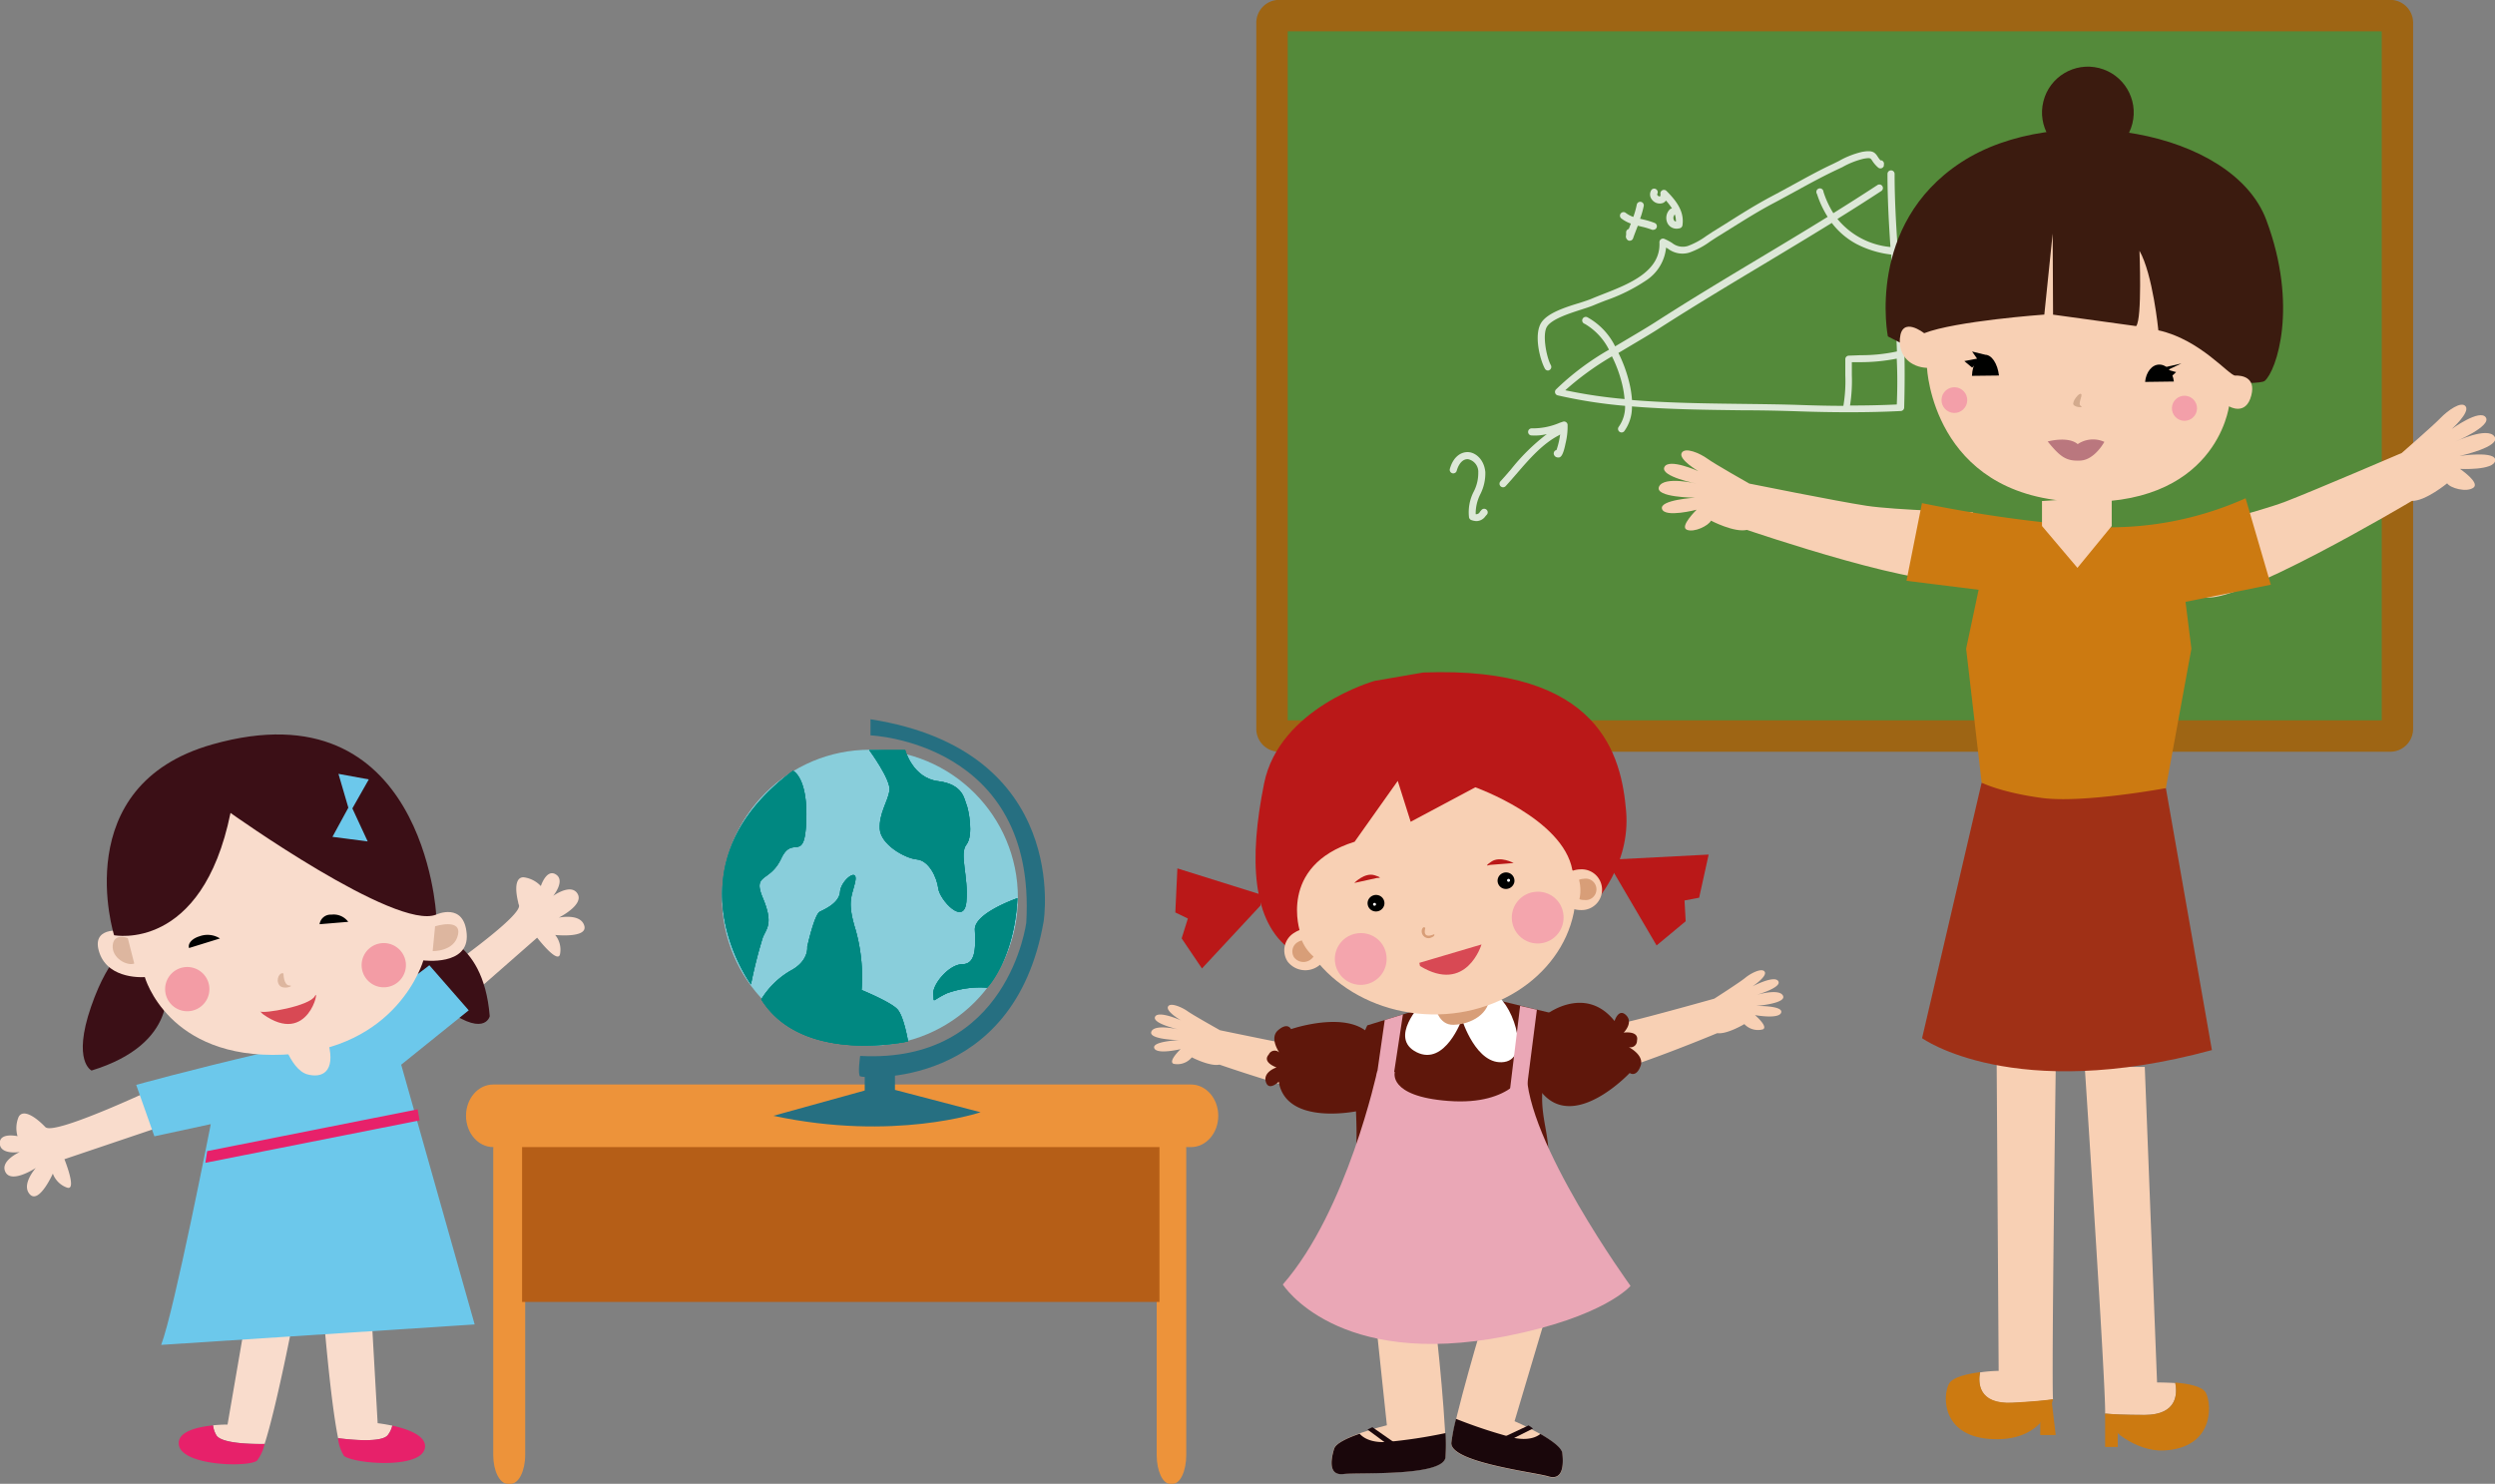 <svg id="Capa_1" data-name="Capa 1" xmlns="http://www.w3.org/2000/svg" viewBox="0 0 385.76 229.42"><rect x="0" y="0" width="385.76" height="229.42" fill="#808080" stroke="none"/><defs><style>.cls-1{fill:#548a3a;}.cls-2{fill:#9e6514;}.cls-3{opacity:0.8;}.cls-4{fill:none;}.cls-5{fill:#fff;}.cls-6{fill:#f8d0b4;}.cls-7{fill:#cc7a11;}.cls-8{fill:#3b1b0f;}.cls-9{fill:#d3aa8d;}.cls-10{fill:#f39fa9;}.cls-11{fill:#000100;}.cls-12{fill:#a03016;}.cls-13{fill:#ba777e;}.cls-14{fill:#f9dccc;}.cls-15{fill:#e7216a;}.cls-16{fill:#3b0f16;}.cls-17{fill:#6cc8eb;}.cls-18{fill:#ddb69f;}.cls-19{fill:#f39ca5;}.cls-20{fill:#d84954;}.cls-21{fill:#ed933a;}.cls-22{fill:#b55e17;}.cls-23{fill:#266f81;}.cls-24{fill:#89cedb;}.cls-25{fill:#008881;}.cls-26{fill:#1a070b;}.cls-27{fill:#5f170b;}.cls-28{fill:#d89e78;}.cls-29{fill:#e2b391;}.cls-30{fill:#eaa7b6;}.cls-31{fill:#ba1818;}.cls-32{fill:#f4a5ad;}</style></defs><title>ico-aula-matinal</title><rect class="cls-1" x="196.67" y="2.43" width="174" height="111.37" rx="1.11" ry="1.11"/><path class="cls-2" d="M573.53,2016.71H401.75a3.54,3.54,0,0,1-3.54-3.54V1904a3.54,3.54,0,0,1,3.54-3.54H573.53a3.54,3.54,0,0,1,3.54,3.54v109.15A3.54,3.54,0,0,1,573.53,2016.71Zm-170.47-4.85H572.22V1905.33H403.07v106.52Z" transform="translate(-203.97 -1900.48)"/><g class="cls-3"><path class="cls-4" d="M454.75,1959.82a20.21,20.21,0,0,0-1.56-4.24,44.22,44.22,0,0,0-7.23,5.24,76.43,76.43,0,0,0,9.17,1.36A15.35,15.35,0,0,0,454.75,1959.82Z" transform="translate(-203.97 -1900.48)"/><path class="cls-4" d="M491.64,1956.45l-1.29,0c0,0.66,0,1.33,0,2a24.71,24.71,0,0,1-.28,4.7c2.53,0,4.91-.06,7.19-0.16,0.11-2.36.11-4.74,0.05-7.12A28.79,28.79,0,0,1,491.64,1956.45Z" transform="translate(-203.97 -1900.48)"/><path class="cls-4" d="M487.13,1934.91c-3.55,2.2-7.13,4.35-10.64,6.45-5.28,3.17-10.74,6.45-16,9.82-1.27.82-2.67,1.64-4.15,2.52l-2.2,1.31a21.83,21.83,0,0,1,1.67,4.56,16.15,16.15,0,0,1,.43,2.72c5.61,0.46,11.46.53,17.19,0.6,3.12,0,6.06.07,8.93,0.17,2.3,0.08,4.48.12,6.56,0.13a22.75,22.75,0,0,0,.3-4.7c0-.84,0-1.7,0-2.54a0.55,0.55,0,0,1,.52-0.52l1.81-.07a26.06,26.06,0,0,0,5.65-.58c-0.13-4-.41-7.93-0.7-11.82q-0.11-1.57-.23-3.15a15.44,15.44,0,0,1-5.47-1.68A11.77,11.77,0,0,1,487.13,1934.91Z" transform="translate(-203.97 -1900.48)"/><path class="cls-5" d="M499.65,1938.9c-0.79,0-1.55,0-2.28-.1-0.26-3.82-.47-7.68-0.47-11.43a0.55,0.55,0,1,0-1.1,0c0,3.71.2,7.53,0.46,11.3a12,12,0,0,1-8.2-4.34c2.28-1.41,4.54-2.85,6.76-4.3a0.55,0.55,0,1,0-.6-0.92c-2.23,1.46-4.5,2.9-6.79,4.33a14.5,14.5,0,0,1-1.53-3.31,0.55,0.55,0,1,0-1,.34,15.44,15.44,0,0,0,1.65,3.54c-3.53,2.18-7.09,4.32-10.58,6.41-5.29,3.17-10.75,6.45-16,9.83-1.25.8-2.65,1.63-4.12,2.5l-2.16,1.28a10.38,10.38,0,0,0-4.26-4.48,0.55,0.55,0,1,0-.44,1,9.66,9.66,0,0,1,3.75,4,40.9,40.9,0,0,0-8.2,6.15,0.55,0.55,0,0,0,.27.91,75.31,75.31,0,0,0,10.42,1.62,5.34,5.34,0,0,1-1,3.26,0.55,0.55,0,0,0,.85.69,6.33,6.33,0,0,0,1.21-3.86c5.61,0.46,11.44.53,17.16,0.6,3.11,0,6.05.07,8.91,0.17,2.65,0.09,5.14.13,7.5,0.13,2.81,0,5.45-.06,8-0.19a0.55,0.55,0,0,0,.52-0.52,169.67,169.67,0,0,0-.65-20.7q-0.11-1.47-.21-3c0.7,0.06,1.43.09,2.2,0.09A0.55,0.55,0,0,0,499.65,1938.9Zm-46.45,16.68a20.21,20.21,0,0,1,1.56,4.24,15.35,15.35,0,0,1,.39,2.36,76.43,76.43,0,0,1-9.17-1.36A44.22,44.22,0,0,1,453.2,1955.58Zm44,7.44c-2.27.11-4.66,0.16-7.19,0.16a24.71,24.71,0,0,0,.28-4.7c0-.66,0-1.33,0-2l1.29,0a28.79,28.79,0,0,0,5.65-.55C497.35,1958.29,497.34,1960.67,497.24,1963ZM496.56,1943c0.28,3.89.57,7.86,0.7,11.82a26.06,26.06,0,0,1-5.65.58l-1.81.07a0.55,0.55,0,0,0-.52.52c0,0.84,0,1.71,0,2.54a22.75,22.75,0,0,1-.3,4.7c-2.08,0-4.26-.05-6.56-0.13-2.87-.1-5.81-0.13-8.93-0.17-5.74-.07-11.59-0.14-17.19-0.6a16.15,16.15,0,0,0-.43-2.72,21.83,21.83,0,0,0-1.67-4.56l2.2-1.31c1.48-.88,2.89-1.7,4.15-2.52,5.25-3.37,10.71-6.65,16-9.82,3.51-2.11,7.09-4.26,10.64-6.45a11.77,11.77,0,0,0,3.73,3.21,15.44,15.44,0,0,0,5.47,1.68Q496.45,1941.38,496.56,1943Z" transform="translate(-203.97 -1900.48)"/><path class="cls-4" d="M445.22,1967l0,0h0V1967h0Z" transform="translate(-203.97 -1900.48)"/><path class="cls-5" d="M446.34,1966.14a0.55,0.55,0,0,0-.72-0.46l-0.5.17a10.54,10.54,0,0,1-4.34.86,0.55,0.55,0,0,0-.1,1.09,7.81,7.81,0,0,0,2.45-.2,31.57,31.57,0,0,0-5.55,5.46c-0.57.66-1.1,1.28-1.65,1.87a0.55,0.55,0,0,0,.81.74c0.55-.6,1.1-1.23,1.67-1.89,2-2.32,4.07-4.71,6.6-6a0.54,0.54,0,0,0,.18-0.15,12.2,12.2,0,0,1-.56,2.42l-0.15.06a0.55,0.55,0,0,0-.21.75,0.65,0.65,0,0,0,.57.35,0.63,0.63,0,0,0,.19,0c0.23-.07.6-0.19,1-2.2A10.81,10.81,0,0,0,446.34,1966.14Zm-1.1.86,0,0h0V1967h0Z" transform="translate(-203.97 -1900.48)"/><path class="cls-5" d="M432.27,1981.05a2.47,2.47,0,0,1-.81-0.16,0.55,0.55,0,0,1-.36-0.42,6.92,6.92,0,0,1,.74-4,6.24,6.24,0,0,0,.69-2.91,2,2,0,0,0-1.56-2.08c-0.78-.07-1.45.63-1.78,1.81a0.55,0.55,0,0,1-1.06-.29c0.57-2.06,1.89-2.7,2.93-2.61s2.36,1.08,2.56,3.06a7.14,7.14,0,0,1-.77,3.44,6.59,6.59,0,0,0-.72,3.09,0.63,0.63,0,0,0,.66-0.38l0.22-.25a0.55,0.55,0,1,1,.8.75l-0.19.22A1.71,1.71,0,0,1,432.27,1981.05Z" transform="translate(-203.97 -1900.48)"/><path class="cls-5" d="M500.5,1956.61a0.54,0.54,0,0,1-.33-0.11,0.55,0.55,0,0,1-.11-0.77c1.1-1.45,4.41-7,4.52-8.26a0.55,0.55,0,0,1,1.09.1c-0.16,1.76-3.88,7.68-4.74,8.82A0.55,0.55,0,0,1,500.5,1956.61Z" transform="translate(-203.97 -1900.48)"/><path class="cls-5" d="M502.27,1945.42a0.55,0.55,0,0,1-.17-1.07,4.89,4.89,0,0,0,.6-0.24,0.54,0.54,0,0,1,.36,0,3.14,3.14,0,0,0,2-1.47,2.32,2.32,0,0,0-.06-1.68,1.48,1.48,0,0,1-.55.39,1.57,1.57,0,0,1-1.66-.38,2,2,0,0,1-.38-2.14,1.73,1.73,0,0,1,1.43-1.41h0c1,0,1.8,1.43,2.28,2.62a0.55,0.55,0,0,1-.09.56,3.35,3.35,0,0,1,0,2.46c-0.47,1.1-1.64,1.86-3.67,2.38Zm1.58-6.95a1.25,1.25,0,0,0-.41.69,0.88,0.88,0,0,0,.12,1,0.48,0.48,0,0,0,.49.14,0.87,0.87,0,0,0,.35-0.81,0.54,0.54,0,0,1,.1-0.3A1.54,1.54,0,0,0,503.85,1938.47Z" transform="translate(-203.97 -1900.48)"/><path class="cls-5" d="M509,1943a2.19,2.19,0,0,1-1.36-.48,4.56,4.56,0,0,1-1-5,1.62,1.62,0,0,1,1.3-.91,3.32,3.32,0,0,1,3.85,1.44,3,3,0,0,1-.71,4A3.16,3.16,0,0,1,509,1943Zm-1.2-5.18a0.72,0.72,0,0,0-.22.26,3.52,3.52,0,0,0,.75,3.57c0.53,0.43,1.21.29,2-.4a1.94,1.94,0,0,0,.49-2.59,2.25,2.25,0,0,0-1.84-1.07,0.55,0.55,0,0,1-.61.2,1.13,1.13,0,0,0-.26-0.05l-0.1,0A0.5,0.5,0,0,1,507.8,1937.82Z" transform="translate(-203.97 -1900.48)"/><path class="cls-5" d="M510.25,1935.18h0a1.43,1.43,0,0,1-1.5-1.32,2.39,2.39,0,0,1,1.47-2.44l0.39-.39a0.55,0.55,0,0,1,.67-0.08,2.48,2.48,0,0,1,.93,2.56,1.93,1.93,0,0,1-1.61,1.64Zm0.73-3-0.09.09a0.55,0.55,0,0,1-.27.15,1.29,1.29,0,0,0-.79,1.29,0.34,0.34,0,0,0,.41.35h0.18a0.86,0.86,0,0,0,.7-0.77A1.72,1.72,0,0,0,511,1932.2Z" transform="translate(-203.97 -1900.48)"/><path class="cls-5" d="M443.31,1957.77a0.55,0.55,0,0,1-.48-0.29c-0.83-1.54-1.73-5.36-.53-7.16,1-1.47,3.7-2.34,5.88-3,0.74-.24,1.43-0.46,1.92-0.67s1.13-.46,1.74-0.7c4-1.56,8.93-3.5,8.7-8a0.55,0.55,0,0,1,.75-0.54,8.16,8.16,0,0,1,1.2.63,2.64,2.64,0,0,0,2.45.47,11.85,11.85,0,0,0,2.93-1.6l0.95-.62,2-1.24c2.34-1.48,4.54-2.87,7-4.18,1.14-.6,2.27-1.22,3.37-1.82,2-1.09,4-2.21,6.17-3.22l0.93-.46a13.49,13.49,0,0,1,3.59-1.41c1.54-.27,1.94,0,2.42.76a4.07,4.07,0,0,0,.42.55h0l0.14,0a0.55,0.55,0,0,1,.38.68l0,0.17a0.55,0.55,0,0,1-.88.27,4.69,4.69,0,0,1-.93-1.08c-0.27-.4-0.31-0.46-1.31-0.29a12.52,12.52,0,0,0-3.29,1.3l-1,.47c-2.11,1-4.15,2.11-6.11,3.19-1.1.6-2.24,1.23-3.38,1.83-2.46,1.29-4.64,2.67-7,4.14l-2,1.24-0.92.6a12.59,12.59,0,0,1-3.24,1.74,3.67,3.67,0,0,1-3.31-.59l-0.3-.18a6.87,6.87,0,0,1-3.09,5.08,27.26,27.26,0,0,1-6.29,3.11c-0.61.24-1.18,0.46-1.72,0.69s-1.25.46-2,.7c-1.91.62-4.53,1.46-5.3,2.62s-0.13,4.68.59,6a0.55,0.55,0,0,1-.23.74A0.54,0.54,0,0,1,443.31,1957.77Z" transform="translate(-203.97 -1900.48)"/><path class="cls-5" d="M459.8,1934.95a12.57,12.57,0,0,0-1.8-.54l-0.45-.11a13.46,13.46,0,0,0,.57-2,0.55,0.55,0,0,0-1.08-.2,12.64,12.64,0,0,1-.54,1.92,4.18,4.18,0,0,1-1.15-.61,0.55,0.55,0,1,0-.67.87,5.25,5.25,0,0,0,1.44.77l-0.16.42-0.16.41a0.55,0.55,0,0,0-.41.48c0,0.07,0,.27,0,0.45a0.71,0.71,0,0,0,.43.89h0.12a0.55,0.55,0,0,0,.53-0.38h0c0.16-.47.35-0.95,0.54-1.45l0.19-.49,0.57,0.14a11.77,11.77,0,0,1,1.64.49,0.57,0.57,0,0,0,.21,0A0.55,0.55,0,0,0,459.8,1934.95Z" transform="translate(-203.97 -1900.48)"/><path class="cls-5" d="M463.22,1935.84a1.57,1.57,0,0,1-1.39-.77,1.87,1.87,0,0,1,.28-2.18,0.55,0.55,0,0,1,.37-0.18,8.41,8.41,0,0,0-.93-1.22,1.14,1.14,0,0,1-.48.38,1.5,1.5,0,0,1-1.66-.49,1.26,1.26,0,0,1-.11-1.53,0.55,0.55,0,0,1,.92.59s-0.08.13,0.06,0.27a0.43,0.43,0,0,0,.36.14,0.62,0.62,0,0,0,.05-0.42,0.55,0.55,0,0,1,.93-0.44c1.48,1.48,2.81,3.15,2.48,5.33a0.55,0.55,0,0,1-.41.45A2.08,2.08,0,0,1,463.22,1935.84Zm-0.3-2.2a0.76,0.76,0,0,0-.14.88,0.45,0.45,0,0,0,.31.22A3.31,3.31,0,0,0,462.92,1933.63Z" transform="translate(-203.97 -1900.48)"/></g><path class="cls-6" d="M515.12,2117.39c3.13-.16,5.07-0.36,6.27-0.53a0.36,0.36,0,0,0,0,0c-0.24-3.9.42-51,.42-51l-9.15-4.25,0.33,50.83s-1.33,0-2.89.24C509.81,2114.25,509.79,2117.66,515.12,2117.39Z" transform="translate(-203.97 -1900.48)"/><path class="cls-7" d="M512.27,2123c8.06,0.25,9.12-6.18,9.12-6.18-1.19.17-3.14,0.37-6.27,0.53-5.33.27-5.31-3.14-5-4.71-1.94.25-4.25,0.76-4.81,1.79C504.27,2116.35,504.19,2122.78,512.27,2123Z" transform="translate(-203.97 -1900.48)"/><path class="cls-6" d="M535.54,2119.25c-3,0-4.93-.1-6.09-0.21a0.3,0.3,0,0,0,0,0c0.13-3.91-3.15-53.6-3.15-53.6h9.28l1.9,48.79s1.29,0,2.81.09C540.6,2115.84,540.72,2119.25,535.54,2119.25Z" transform="translate(-203.97 -1900.48)"/><path class="cls-7" d="M538.46,2124.75c-4.08.19-9-3.34-9-5.71,1.17,0.11,3.05.21,6.09,0.21,5.18,0,5.06-3.41,4.74-5,1.89,0.15,4.14.55,4.72,1.55C546,2117.66,546.3,2124.39,538.46,2124.75Z" transform="translate(-203.97 -1900.48)"/><path class="cls-6" d="M540.75,1982.68s12.12-2.92,16.63-4.66,17.93-7.5,17.93-7.5,4.94-4.3,6-5.41,3.26-2.73,3.9-1.77-2.17,3.47-2.17,3.47,4.35-3.16,5.27-1.79-4.74,3.76-4.74,3.76,5-2.39,6.08-.8-5.41,3-5.41,3,5.73-.86,5.52.71-5.45,1.29-5.45,1.29,3.15,2.12,2.09,2.9-3.58.08-4.07-.67c0,0-3.36,2.77-5.45,2.72,0,0-28.43,16.92-32.39,14.76S540.75,1982.68,540.75,1982.68Z" transform="translate(-203.97 -1900.48)"/><path class="cls-6" d="M509,1979.68s-11.91-.31-16.45-1-18.11-3.43-18.11-3.43-5.32-3-6.47-3.84-3.51-1.88-4-.88,2.59,2.8,2.59,2.8-4.6-2.08-5.26-.62,5.06,2.56,5.06,2.56-5.12-1.24-5.88.45,5.57,1.71,5.57,1.71-5.55.33-5.11,1.74,5.35,0.12,5.35.12-2.65,2.59-1.53,3.09,3.39-.63,3.75-1.4c0,0,3.6,1.89,5.56,1.43,0,0,29.49,10.08,32.92,7.31S509,1979.68,509,1979.68Z" transform="translate(-203.97 -1900.48)"/><path class="cls-8" d="M495.86,1952.49s-3.44-17.24,11.31-26.9,42-5,47.2,8.9c5,13.36,1.56,23.33-.24,24.88s-48.39-2.32-48.32-2S495.86,1952.49,495.86,1952.49Z" transform="translate(-203.97 -1900.48)"/><path class="cls-6" d="M501.47,1952s-3.45-2.75-3.75.82c-0.23,2.75,1.69,4.42,4.19,4.54,0,0,.85,19.52,22.54,20.67,22.19,1.18,24.15-14.73,24.15-14.73s2.61,1.58,3.45-1.67c0.75-2.9-1.57-3.11-2.49-3.08s-5.41-5.6-11.88-7c0,0-.85-8.67-2.92-12.3,0,0,.44,10.52-0.51,11.65l-12.85-1.77-0.06-12.54-1.29,12.53S506.33,1950.1,501.47,1952Z" transform="translate(-203.97 -1900.48)"/><path class="cls-9" d="M525.75,1961.41c0.25,0.26-.59,1.56-0.05,1.84s-0.81.26-1.13-.18S525.45,1961.1,525.75,1961.41Z" transform="translate(-203.97 -1900.48)"/><circle class="cls-10" cx="506.17" cy="1962.47" r="1.99" transform="translate(-1676.23 501.65) rotate(-88.07)"/><circle class="cls-10" cx="541.72" cy="1963.61" r="1.94" transform="translate(-1642.66 539.79) rotate(-88.11)"/><path class="cls-11" d="M510.86,1955.33c-1.07,0-1.92,1.43-2,3.26l4.18-.05C512.82,1956.71,511.93,1955.31,510.86,1955.33Z" transform="translate(-203.97 -1900.48)"/><path class="cls-11" d="M537.82,1956.85c-1.14,0-2.05,1.18-2.19,2.68l4.45-.06C539.9,1958,539,1956.84,537.82,1956.85Z" transform="translate(-203.97 -1900.48)"/><polygon class="cls-11" points="334.65 56.79 337.27 56.2 335.17 57.19 336.46 57.53 335.83 58.11 334.65 56.79"/><polygon class="cls-11" points="306.89 54.84 304.91 54.35 305.68 55.45 303.71 55.83 304.92 56.84 306.89 54.84"/><circle class="cls-8" cx="526.78" cy="1917.87" r="7.09" transform="translate(-1665.6 61.43) rotate(-75.91)"/><path class="cls-12" d="M510.36,2021.49L501.15,2061s14.11,10.17,44.81,1.84l-7.12-40.52C522.7,2022.59,528.2,2024,510.36,2021.49Z" transform="translate(-203.97 -1900.48)"/><path class="cls-7" d="M501.13,1978.27a205.74,205.74,0,0,0,26.78,3.69,51.41,51.41,0,0,0,23.26-4.44l3.9,13.37-13.19,2.64,0.91,7.25-3.95,21.56s-12.79,2.37-19.15,1.52-9.33-2.37-9.33-2.37l-2.4-20.71,1.93-9.11-11.15-1.39Z" transform="translate(-203.97 -1900.48)"/><polygon class="cls-7" points="315.45 220.05 315.45 221.88 317.84 221.88 317.19 216.41 315.45 220.05"/><polygon class="cls-7" points="325.48 218.56 325.48 223.72 327.43 223.72 327.43 221.61 325.48 218.56"/><polygon class="cls-6" points="315.72 77.46 315.72 81.33 321.2 87.8 326.5 81.33 326.5 76.76 315.72 77.46"/><path class="cls-13" d="M520.57,1968.74s3.17-.87,4.64.41a4.23,4.23,0,0,1,4.12-.35s-1.48,2.77-3.69,2.89S522.52,1971.13,520.57,1968.74Z" transform="translate(-203.97 -1900.48)"/><path class="cls-14" d="M263.93,2122.36a3.89,3.89,0,0,0,.69-1.45c-1.26-.27-2.26-0.38-2.26-0.38l-1-17.64-7.45-.22s1.08,14.05,2.34,20.18C258.33,2123.11,263,2123.56,263.93,2122.36Z" transform="translate(-203.97 -1900.48)"/><path class="cls-15" d="M269.63,2124.51c0.54-2-2.68-3.1-5-3.6a3.89,3.89,0,0,1-.69,1.45c-0.92,1.2-5.6.75-7.71,0.48a6.38,6.38,0,0,0,.93,2.75C258.75,2126.81,268.8,2127.63,269.63,2124.51Z" transform="translate(-203.97 -1900.48)"/><path class="cls-14" d="M237.42,2122.38a3.93,3.93,0,0,1-.51-1.52,22.1,22.1,0,0,1,2.24-.12l3-17.41,7.28,0.62s-2.64,13.84-4.55,19.79C242.8,2123.76,238.19,2123.67,237.42,2122.38Z" transform="translate(-203.97 -1900.48)"/><path class="cls-15" d="M231.62,2123.87c-0.3-2.08,3-2.78,5.29-3a3.93,3.93,0,0,0,.51,1.52c0.76,1.29,5.37,1.38,7.46,1.35a6.43,6.43,0,0,1-1.21,2.62C242,2127.39,232.08,2127.07,231.62,2123.87Z" transform="translate(-203.97 -1900.48)"/><path class="cls-14" d="M272.82,2057.91l14.2-12.45s3.29,4.28,3.55,2.47a3.6,3.6,0,0,0-.76-2.89s5.07,0.54,4.5-1.43-3.94-1.25-3.94-1.25,3.91-1.95,2.91-3.67-3.78.31-3.78,0.31,1.91-2.33.44-3.3-2.35,1.78-2.35,1.78a4.39,4.39,0,0,0-2.68-1.36c-1.33,0-1.29,2-.82,3.87,0,0.15.08,0.31,0.12,0.45,0.57,2-15.82,13.11-15.82,13.11Z" transform="translate(-203.97 -1900.48)"/><path class="cls-16" d="M270.31,2044.72s8.36,0.28,9.38,12.88c0,0-.82,3.68-7.78-1.89s-7-9.22-7-9.22Z" transform="translate(-203.97 -1900.48)"/><path class="cls-16" d="M229.59,2052.71s2.22,9.09-11.46,13.29c0,0-3-1.38-.09-9.84s6.27-9.77,6.27-9.77Z" transform="translate(-203.97 -1900.48)"/><path class="cls-14" d="M232,2073.61l-18.07,6.1s2.05,5.06.34,4.37a3.62,3.62,0,0,1-2.13-2.14s-2.11,4.72-3.54,3.22,0.91-4.1.91-4.1-3.69,2.44-4.67.69,2.19-3.15,2.19-3.15-3,.49-3.09-1.3,2.74-1.15,2.74-1.15a4.48,4.48,0,0,1,.18-3c0.66-1.18,2.4-.1,3.78,1.25l0.34,0.34c1.42,1.5,19.47-7.18,19.47-7.18Z" transform="translate(-203.97 -1900.48)"/><path class="cls-17" d="M270.35,2049.72s-13.09,10.58-25.51,13.5-19.81,5-19.81,5l2.81,7.95,8.72-1.88s-5.66,28.91-7.67,34.13l48.47-3.16L266,2065.1l10.44-8.41Z" transform="translate(-203.97 -1900.48)"/><path class="cls-14" d="M247.19,2059.82s1.46,6,4.32,6.78c2.28,0.61,4.36-.41,3.24-4.78S247.19,2059.82,247.19,2059.82Z" transform="translate(-203.97 -1900.48)"/><path class="cls-14" d="M271.41,2041.89s4.33-2,4.72,3-6.7,4.08-6.7,4.08-3.88,13.82-21.71,14.58-21.36-12-21.36-12-5.54.48-7-3.7,3.38-3.45,3.38-3.45,11.37-25.62,17-24.64,28.7,13,28.7,13Z" transform="translate(-203.97 -1900.48)"/><path class="cls-16" d="M239.61,2026.17s25.59,18.26,31.8,15.72c0,0-1.89-35.58-34.62-26.31-22.47,6.36-15.18,29.5-15.18,29.5S235.2,2047.78,239.61,2026.17Z" transform="translate(-203.97 -1900.48)"/><path class="cls-11" d="M255.21,2041.9a1.72,1.72,0,0,0-1.83,1.48l4.43-.37A2.79,2.79,0,0,0,255.21,2041.9Z" transform="translate(-203.97 -1900.48)"/><path class="cls-11" d="M234.83,2045.24c-1.19.36-1.85,1.14-1.63,1.82l4.78-1.48A3.59,3.59,0,0,0,234.83,2045.24Z" transform="translate(-203.97 -1900.48)"/><path class="cls-18" d="M247.8,2051s0,1.82.91,1.85-1,.78-1.58-0.08S247.24,2050.71,247.8,2051Z" transform="translate(-203.97 -1900.48)"/><path class="cls-18" d="M271.24,2043.7l-0.37,3.83s3.34,0.11,3.91-2.51S271.24,2043.7,271.24,2043.7Z" transform="translate(-203.97 -1900.48)"/><path class="cls-18" d="M224.73,2049.46l-1-3.93s-2.14-.89-2.33,1.1S223.62,2049.88,224.73,2049.46Z" transform="translate(-203.97 -1900.48)"/><path class="cls-15" d="M268.54,2072L236,2078.46c-0.09.57-.18,1.18-0.28,1.81l33.12-6.56Z" transform="translate(-203.97 -1900.48)"/><path class="cls-19" d="M235.7,2055.41a3.42,3.42,0,1,1-.79-4.78A3.41,3.41,0,0,1,235.7,2055.41Z" transform="translate(-203.97 -1900.48)"/><path class="cls-19" d="M266.08,2051.71a3.42,3.42,0,1,1-.79-4.78A3.4,3.4,0,0,1,266.08,2051.71Z" transform="translate(-203.97 -1900.48)"/><polygon class="cls-17" points="53.86 124.88 52.33 119.65 57.02 120.51 54.48 124.99 56.85 130.1 51.4 129.39 53.86 124.88"/><path class="cls-20" d="M244.19,2056.86c0.41,0.41,7.69-.81,8.47-2.38s-0.93,7.92-8.06,2.79" transform="translate(-203.97 -1900.48)"/><path class="cls-21" d="M285.17,2125.44c0,2.46-1,4.46-2.23,4.46h-0.48c-1.23,0-2.23-2-2.23-4.46v-47.33c0-2.47,1-4.46,2.23-4.46h0.48c1.23,0,2.23,2,2.23,4.46v47.33Z" transform="translate(-203.97 -1900.48)"/><path class="cls-21" d="M387.38,2125.44c0,2.46-.92,4.46-2.07,4.46h-0.44c-1.14,0-2.06-2-2.06-4.46v-47.33c0-2.47.92-4.46,2.06-4.46h0.44c1.14,0,2.07,2,2.07,4.46v47.33Z" transform="translate(-203.97 -1900.48)"/><rect class="cls-22" x="80.72" y="173.17" width="98.55" height="28.13"/><path class="cls-21" d="M392.33,2073c0,2.67-1.88,4.84-4.21,4.84H280.23c-2.32,0-4.21-2.17-4.21-4.84h0c0-2.67,1.88-4.84,4.21-4.84H388.12c2.32,0,4.21,2.17,4.21,4.84h0Z" transform="translate(-203.97 -1900.48)"/><rect class="cls-23" x="133.7" y="164.41" width="4.67" height="5.6"/><path class="cls-23" d="M323.55,2073L338,2069h4.37l13.21,3.45S342.19,2077,323.55,2073Z" transform="translate(-203.97 -1900.48)"/><circle class="cls-24" cx="134.5" cy="138.8" r="22.88"/><path class="cls-25" d="M326.58,2019.65s2.31,1,2.05,7.76-2.09,2-3.87,5.8-4.48,2.2-2.85,6.11,0.64,4.6,0,6.1a71,71,0,0,0-1.83,7.26S306.6,2034.45,326.58,2019.65Z" transform="translate(-203.97 -1900.48)"/><path class="cls-25" d="M326.58,2019.65s2.31,1,2.05,7.76-2.09,2-3.87,5.8-4.48,2.2-2.85,6.11,0.64,4.6,0,6.1a71,71,0,0,0-1.83,7.26S306.6,2034.45,326.58,2019.65Z" transform="translate(-203.97 -1900.48)"/><path class="cls-25" d="M326.58,2019.65s2.31,1,2.05,7.76-2.09,2-3.87,5.8-4.48,2.2-2.85,6.11,0.64,4.6,0,6.1a71,71,0,0,0-1.83,7.26S306.6,2034.45,326.58,2019.65Z" transform="translate(-203.97 -1900.48)"/><path class="cls-25" d="M321.67,2055a12.91,12.91,0,0,1,4.54-4.44c2.86-1.51,2.57-3.68,2.57-3.68s1.1-5,1.94-5.43,3-1.35,3.14-3.1,2.83-3.88,2.34-1.57-1.33,3,.06,7.48a26.93,26.93,0,0,1,.92,9.29s4.56,1.87,5.56,3,1.63,4.95,1.63,4.95S328,2065.19,321.67,2055Z" transform="translate(-203.97 -1900.48)"/><path class="cls-25" d="M321.67,2055a12.91,12.91,0,0,1,4.54-4.44c2.86-1.51,2.57-3.68,2.57-3.68s1.1-5,1.94-5.43,3-1.35,3.14-3.1,2.83-3.88,2.34-1.57-1.33,3,.06,7.48a26.93,26.93,0,0,1,.92,9.29s4.56,1.87,5.56,3,1.63,4.95,1.63,4.95S328,2065.19,321.67,2055Z" transform="translate(-203.97 -1900.48)"/><path class="cls-25" d="M321.67,2055a12.91,12.91,0,0,1,4.54-4.44c2.86-1.51,2.57-3.68,2.57-3.68s1.1-5,1.94-5.43,3-1.35,3.14-3.1,2.83-3.88,2.34-1.57-1.33,3,.06,7.48a26.93,26.93,0,0,1,.92,9.29s4.56,1.87,5.56,3,1.63,4.95,1.63,4.95S328,2065.19,321.67,2055Z" transform="translate(-203.97 -1900.48)"/><path class="cls-25" d="M338.39,2016.49s3.37,4.57,3.11,6.24-1.64,3.55-1.5,5.93,3.85,4.52,5.73,4.7,3.09,2.76,3.32,4.51,4,5.9,4.34,2-1.14-7.36,0-8.8,0.33-5.46,0-6.22-0.46-3.11-4.38-3.59-5.08-4.8-5.08-4.8h-5.58Z" transform="translate(-203.97 -1900.48)"/><path class="cls-25" d="M338.39,2016.49s3.37,4.57,3.11,6.24-1.64,3.55-1.5,5.93,3.85,4.52,5.73,4.7,3.09,2.76,3.32,4.51,4,5.9,4.34,2-1.14-7.36,0-8.8,0.33-5.46,0-6.22-0.46-3.11-4.38-3.59-5.08-4.8-5.08-4.8h-5.58Z" transform="translate(-203.97 -1900.48)"/><path class="cls-25" d="M338.39,2016.49s3.37,4.57,3.11,6.24-1.64,3.55-1.5,5.93,3.85,4.52,5.73,4.7,3.09,2.76,3.32,4.51,4,5.9,4.34,2-1.14-7.36,0-8.8,0.33-5.46,0-6.22-0.46-3.11-4.38-3.59-5.08-4.8-5.08-4.8h-5.58Z" transform="translate(-203.97 -1900.48)"/><path class="cls-25" d="M361.27,2039.36s-6.68,2.29-6.57,4.87,0.21,5.31-1.92,5.33-4.68,3.19-4.51,4.65-0.35,1,2.12-.16a15.12,15.12,0,0,1,6.22-.86S360.81,2048.79,361.27,2039.36Z" transform="translate(-203.97 -1900.48)"/><path class="cls-25" d="M361.27,2039.36s-6.68,2.29-6.57,4.87,0.21,5.31-1.92,5.33-4.68,3.19-4.51,4.65-0.35,1,2.12-.16a15.12,15.12,0,0,1,6.22-.86S360.81,2048.79,361.27,2039.36Z" transform="translate(-203.97 -1900.48)"/><path class="cls-25" d="M361.27,2039.36s-6.68,2.29-6.57,4.87,0.21,5.31-1.92,5.33-4.68,3.19-4.51,4.65-0.35,1,2.12-.16a15.12,15.12,0,0,1,6.22-.86S360.81,2048.79,361.27,2039.36Z" transform="translate(-203.97 -1900.48)"/><path class="cls-23" d="M338.56,2014.18s25.7,1,24.09,28.92c0,0-2.72,21.9-25.69,20.64,0,0-.41,2.89,0,3.16s23.8,2.21,28.37-23.94c0,0,4.31-26.43-26.77-31.27v3" transform="translate(-203.97 -1900.48)"/><path class="cls-6" d="M416.4,2102l2,18.85s-7.63,1.82-8.18,3.63-0.84,4.17,1.47,3.89,15.41,0.42,15.75-2.59-1.34-19.94-1.64-21,0.7-5.09.7-5.09S416,2099.53,416.4,2102Z" transform="translate(-203.97 -1900.48)"/><path class="cls-26" d="M410.24,2124.5c-0.55,1.82-.84,4.17,1.47,3.89s15.41,0.42,15.75-2.59a30.22,30.22,0,0,0,0-3.74,77.66,77.66,0,0,1-9.16,1.38c-2.45.12-3.6-.71-4.11-1.28C412.29,2122.81,410.49,2123.65,410.24,2124.5Z" transform="translate(-203.97 -1900.48)"/><polygon class="cls-26" points="211.43 221.03 215.68 224.17 216.58 223.74 212.19 220.67 211.43 221.03"/><path class="cls-6" d="M443.57,2102l-5.43,18.22s7.18,3.08,7.39,5,0.07,4.25-2.16,3.58-15.24-2.19-15-5.21,5-19.41,5.46-20.43S434,2098,434,2098,444.45,2099.63,443.57,2102Z" transform="translate(-203.97 -1900.48)"/><path class="cls-26" d="M445.53,2125.17c0.21,1.88.07,4.25-2.16,3.58s-15.24-2.19-15-5.21a29.43,29.43,0,0,1,.72-3.68,76.66,76.66,0,0,0,8.77,2.9c2.39,0.53,3.68-.09,4.28-0.57C443.82,2123.16,445.44,2124.3,445.53,2125.17Z" transform="translate(-203.97 -1900.48)"/><polygon class="cls-26" points="237.03 220.87 232.27 223.25 231.46 222.68 236.34 220.39 237.03 220.87"/><path class="cls-6" d="M419.07,2063.55s-9.09-.39-12.57-1-13.9-2.78-13.9-2.78-4.13-2.31-5-2.93-2.73-1.45-3.05-.7,2,2.1,2,2.1-3.56-1.6-4-.53,3.91,2,3.91,2-3.93-1-4.47.26,4.3,1.33,4.3,1.33-4.23.17-3.86,1.23,4.08,0.16,4.08.16-2,1.89-1.09,2.27a2.87,2.87,0,0,0,2.82-1s2.79,1.45,4.28,1.13c0,0,22.74,7.88,25.28,5.86S419.07,2063.55,419.07,2063.55Z" transform="translate(-203.97 -1900.48)"/><path class="cls-6" d="M442.87,2060.32s9-1,12.47-1.78,13.68-3.65,13.68-3.65,4-2.56,4.81-3.24,2.63-1.62,3-.89-1.9,2.23-1.9,2.23,3.45-1.82,4-.78-3.77,2.21-3.77,2.21,3.85-1.23,4.48,0-4.21,1.6-4.21,1.6,4.24-.1,3.94,1-4.06.41-4.06,0.41,2.08,1.76,1.24,2.2a2.88,2.88,0,0,1-2.88-.81s-2.69,1.62-4.19,1.4c0,0-22.16,9.29-24.83,7.43S442.87,2060.32,442.87,2060.32Z" transform="translate(-203.97 -1900.48)"/><path class="cls-27" d="M443.26,2057.2s5.89-4.43,10.34,1.15c0,0,.62-2.06,1.79-0.9s-0.38,2.69-.38,2.69,2.41-.36,2.06,1.25a1,1,0,0,1-1.63.8s2.87,1.29,2.18,3.12-1.68,1.07-1.68,1.07-7.89,8.43-13,3.66S443.26,2057.2,443.26,2057.2Z" transform="translate(-203.97 -1900.48)"/><path class="cls-27" d="M414,2072.24s-11.15,2.44-12.32-4.51c0,0-1.56,1.54-2,0s1.66-2.21,1.66-2.21-2.3-.78-1.2-2a1,1,0,0,1,1.83,0s-1.89-2.45-.39-3.75,2-.17,2-0.17,11.1-3.83,13.28,2.72A8.55,8.55,0,0,1,414,2072.24Z" transform="translate(-203.97 -1900.48)"/><path class="cls-27" d="M443.36,2080.6c0.35-4.29-1.18-7.07-.93-11.25a122,122,0,0,1,1.84-12.12l-11.78-2.83-8.87,2.08-8.25,2.54a24.4,24.4,0,0,0-1.88,6c-0.39,2.34.66,10.15,0,15.06C417.59,2080.6,433.71,2081.47,443.36,2080.6Z" transform="translate(-203.97 -1900.48)"/><path class="cls-5" d="M423.75,2055.65s-5.15,5.32-.75,7.52,7-5.09,7-5.09,2.23,7.26,6.55,6.6,1.07-9.85-1.93-10.7S423.75,2055.65,423.75,2055.65Z" transform="translate(-203.97 -1900.48)"/><path class="cls-28" d="M428.7,2058.93c2.75-.07,5.67-1.72,5.58-4.58l-2.55-.62L426.3,2055l-0.63.19C425.82,2056.3,426.41,2059,428.7,2058.93Z" transform="translate(-203.97 -1900.48)"/><path class="cls-29" d="M415.37,2059v0l0.07,0h-0.05Z" transform="translate(-203.97 -1900.48)"/><path class="cls-30" d="M418.07,2058.19l-3,20.94,2.45,0.29,3.36-22.09Z" transform="translate(-203.97 -1900.48)"/><path class="cls-30" d="M439,2056l-3,24.8q1.28,0,2.49,0l3.1-24.2Z" transform="translate(-203.97 -1900.48)"/><path class="cls-30" d="M416.91,2066.08s-4.64,21.63-14.6,33c0,0,8.29,13.15,34.49,8,15.27-3,19.27-7.78,19.27-7.78s-16.31-22.48-16.07-33.42c0,0-2,5.6-12.13,4.82-9.39-.72-8.24-4.47-8.24-4.47Z" transform="translate(-203.97 -1900.48)"/><path class="cls-6" d="M447.62,2037.83c0.29,10.46-9.22,19.19-21.23,19.49s-22.41-7.95-22.7-18.41,9.63-19.17,21.65-19.47S447.33,2027.36,447.62,2037.83Z" transform="translate(-203.97 -1900.48)"/><path class="cls-28" d="M425.7,2044.92s-1.84.92-1.36-.94c0,0-.24-0.38-0.5.15a1.06,1.06,0,0,0,1.23,1.38C426,2045.21,425.7,2044.92,425.7,2044.92Z" transform="translate(-203.97 -1900.48)"/><path class="cls-31" d="M405,2044.63s-3.56-10.26,8.41-14l6.67-9.41,2,6.32,10-5.33s13.56,4.83,15,12.8l3.31,5.18s5.72-5.86,5-14.29-3.88-22.5-31.37-21.44l-7.53,1.3s-14.7,4.14-17.07,15.84-1.91,21.49,4.21,25.81Z" transform="translate(-203.97 -1900.48)"/><path class="cls-6" d="M448.28,2034.9a3.72,3.72,0,0,0-1.33.28,12.14,12.14,0,0,1,.39,2.77,12.29,12.29,0,0,1-.29,3,3.88,3.88,0,0,0,1.4.24A3.15,3.15,0,1,0,448.28,2034.9Z" transform="translate(-203.97 -1900.48)"/><path class="cls-28" d="M448.81,2036.36a2,2,0,0,0-.7.15,6.44,6.44,0,0,1,.06,3,2,2,0,0,0,.74.12A1.66,1.66,0,1,0,448.81,2036.36Z" transform="translate(-203.97 -1900.48)"/><path class="cls-6" d="M404.14,2044.67a3.69,3.69,0,0,1,1.25-.52,12.59,12.59,0,0,0,1.36,2.47,12.93,12.93,0,0,0,2,2.26,3.58,3.58,0,0,1-1,1,3.45,3.45,0,0,1-4.69-.72A3.16,3.16,0,0,1,404.14,2044.67Z" transform="translate(-203.97 -1900.48)"/><path class="cls-28" d="M404.6,2046.16a1.86,1.86,0,0,1,.66-0.27,6.64,6.64,0,0,0,.72,1.3,7,7,0,0,0,1.08,1.19,1.88,1.88,0,0,1-.52.51,1.82,1.82,0,0,1-2.48-.38A1.67,1.67,0,0,1,404.6,2046.16Z" transform="translate(-203.97 -1900.48)"/><path class="cls-32" d="M418.35,2048.52a4,4,0,1,1-4.13-3.76A3.94,3.94,0,0,1,418.35,2048.52Z" transform="translate(-203.97 -1900.48)"/><path class="cls-32" d="M445.71,2042.12a4,4,0,1,1-4.13-3.76A3.94,3.94,0,0,1,445.71,2042.12Z" transform="translate(-203.97 -1900.48)"/><path class="cls-11" d="M418,2040.38a1.32,1.32,0,0,1-1.56,1,1.28,1.28,0,0,1-1-1.5,1.32,1.32,0,0,1,1.56-1A1.28,1.28,0,0,1,418,2040.38Z" transform="translate(-203.97 -1900.48)"/><ellipse class="cls-5" cx="416.61" cy="2040.28" rx="0.23" ry="0.22" transform="translate(-287.4 -1881.66) rotate(-2.35)"/><path class="cls-11" d="M438.1,2036.9a1.33,1.33,0,0,1-1.56,1,1.28,1.28,0,0,1-1-1.5,1.32,1.32,0,0,1,1.56-1A1.28,1.28,0,0,1,438.1,2036.9Z" transform="translate(-203.97 -1900.48)"/><ellipse class="cls-5" cx="437.11" cy="2036.62" rx="0.23" ry="0.23" transform="translate(-290.53 -1879.96) rotate(-2.45)"/><polygon class="cls-31" points="195.1 138.36 182.04 134.27 181.72 141.08 183.66 142.02 182.7 145.09 185.84 149.74 194.88 140.02 195.1 138.36"/><polygon class="cls-31" points="249.52 132.89 264.18 132.13 262.71 138.8 260.45 139.23 260.63 142.44 256.13 146.18 249.31 134.55 249.52 132.89"/><path class="cls-31" d="M413.36,2037s1.62-1.68,3.15-1.19,0.39,0.41.39,0.41Z" transform="translate(-203.97 -1900.48)"/><path class="cls-31" d="M438,2033.92s-2.09-1.14-3.44-.22-0.25.51-.25,0.51Z" transform="translate(-203.97 -1900.48)"/><path class="cls-20" d="M423.42,2049.35l9.61-2.84s-2.31,7.71-9.51,3.33" transform="translate(-203.97 -1900.48)"/></svg>